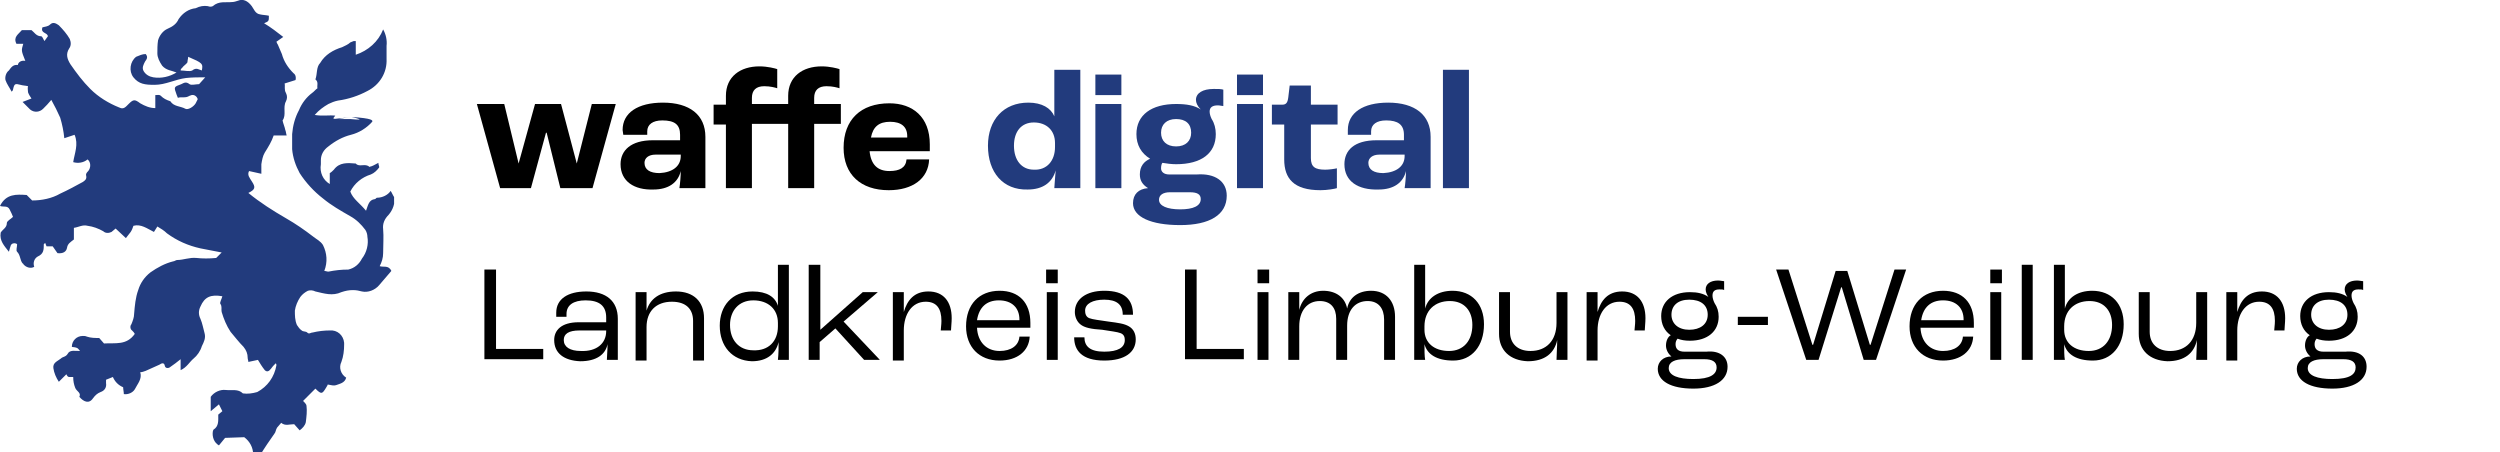 <?xml version="1.0" encoding="utf-8" standalone="no"?><!-- Generator: Adobe Illustrator 26.4.0, SVG Export Plug-In . SVG Version: 6.00 Build 0)  --><svg xmlns="http://www.w3.org/2000/svg" xmlns:xlink="http://www.w3.org/1999/xlink" id="Ebene_1" style="enable-background:new 0 0 365.4 66.1;" version="1.1" viewBox="0 0 365.4 66.1" x="0px" xml:space="preserve" y="0px">
<style type="text/css">
	.st0{clip-path:url(#SVGID_00000127023272000150270110000001855719559272322718_);}
	.st1{fill:#223B7D;}
	.st2{enable-background:new    ;}
	.st3{clip-path:url(#SVGID_00000117668785866721440620000010366485525551810692_);}
	.st4{clip-path:url(#SVGID_00000090982052631504413600000000583063835325726645_);}
	.st5{clip-path:url(#SVGID_00000151510814728133677740000000776161789647715736_);}
	.st6{clip-path:url(#SVGID_00000078733728440993168840000013394417823437053860_);}
	.st7{clip-path:url(#SVGID_00000170959423658231067460000011326644194485218993_);}
	.st8{clip-path:url(#SVGID_00000075128727774532464600000016064601362677466523_);}
	.st9{clip-path:url(#SVGID_00000080195638799307422010000011055111454124293505_);}
	.st10{clip-path:url(#SVGID_00000039111131319259740080000000957010784149660339_);}
	.st11{clip-path:url(#SVGID_00000002345457281105147660000012526303435170783131_);}
	.st12{clip-path:url(#SVGID_00000178894371648899117030000014465728872279610502_);}
	.st13{clip-path:url(#SVGID_00000154426704669244529720000002756319941454451348_);}
	.st14{clip-path:url(#SVGID_00000106828343714787171440000010691326140558603926_);}
	.st15{clip-path:url(#SVGID_00000150089514335612744000000016402940625819734407_);}
	.st16{clip-path:url(#SVGID_00000080186985986047344350000009610640641072687271_);}
	.st17{clip-path:url(#SVGID_00000077283172232067564560000001527645818508957344_);}
	.st18{clip-path:url(#SVGID_00000033329762706407939530000003153851989435533443_);}
	.st19{clip-path:url(#SVGID_00000124882220027355133200000010995497684399843462_);}
	.st20{clip-path:url(#SVGID_00000111155823094430420100000012682307801059351990_);}
	.st21{clip-path:url(#SVGID_00000040542314390398651170000009282168416061625489_);}
	.st22{clip-path:url(#SVGID_00000003086041654023942140000002037806205539085997_);}
	.st23{clip-path:url(#SVGID_00000008868877252096982680000001779483806686638012_);}
	.st24{clip-path:url(#SVGID_00000021097623188119587250000009944397820981400979_);}
	.st25{clip-path:url(#SVGID_00000049921336507856258860000008546271867467774346_);}
	.st26{clip-path:url(#SVGID_00000056404581005715536410000018060713747342918302_);}
	.st27{clip-path:url(#SVGID_00000014605028058914612200000013764971186650538895_);}
</style>
<g>
	<g id="Gruppe_2_00000172430233682059607330000009721214963495148726_">
		<g>
			<defs>
				<rect height="66.1" id="SVGID_00000072966628564259323200000007275534633555607687_" width="57.6"/>
			</defs>
			<clipPath id="SVGID_00000105397852342859040820000011100058410369593496_">
				<use style="overflow:visible;" xlink:href="#SVGID_00000072966628564259323200000007275534633555607687_"/>
			</clipPath>
			
				<g id="Gruppe_1_00000052804545253494471400000007801115840060079500_" style="clip-path:url(#SVGID_00000105397852342859040820000011100058410369593496_);">
				<path class="st1" d="M51.4,17.1c3.1,0.2,3.1,0.5,3,0.7      c-0.8,0.9-1.9,1.6-3.1,1.9c-1.2,0.3-2.3,0.9-3.3,1.7c-0.7,0.5-1.1,1.2-1.1,2c0,0.2,0,0.4,0,0.6c-0.2,1.2,0.3,2.3,1.3,2.9v-1.6      c0.2-0.1,0.4-0.3,0.6-0.5c0.8-1.1,2-1,3.2-0.9c0.5,0.6,1.4-0.1,2,0.5c0,0,0.2-0.1,0.3-0.1c0.3-0.1,0.6-0.3,1-0.5      c0,0.3,0.2,0.6,0.1,0.7c-0.3,0.4-0.7,0.8-1.2,1c-1.3,0.4-2.4,1.3-3,2.5c0.4,1.1,1.4,1.7,2.3,2.8c0.3-0.8,0.4-1.6,1.3-1.7      c0.1,0,0.2-0.2,0.3-0.2c0.8,0,1.6-0.4,2-1c0.2,0.3,0.3,0.6,0.5,0.9c0.2,0.9-0.2,1.9-0.8,2.6c-0.6,0.6-0.9,1.3-0.8,2.1      c0.1,1.1,0,2.3,0,3.5c0,0.7-0.2,1.3-0.5,1.9c0.5,0.2,1.3-0.2,1.7,0.7c-0.6,0.7-1.2,1.4-1.8,2.1c-0.6,0.7-1.6,1.1-2.5,0.9      c-0.4-0.1-0.8-0.2-1.3-0.2c-0.6,0-1.1,0.1-1.7,0.3c-1.3,0.6-2.5,0.2-3.8-0.1c-0.4-0.2-0.8-0.2-1.1-0.1c-0.4,0.2-0.8,0.5-1.1,0.9      c-0.4,0.6-0.7,1.3-0.8,2c0,0.7,0,1.4,0.3,2.1c0.2,0.3,0.4,0.6,0.7,0.8c0.2,0.2,0.6,0.1,0.8,0.3c0.3,0.3,0.5,0,0.8,0      c0.8-0.2,1.7-0.3,2.5-0.3c1.1-0.1,2,0.7,2.1,1.8c0,0.1,0,0.2,0,0.3c0,0.8-0.1,1.7-0.4,2.5c-0.4,0.8-0.1,1.8,0.7,2.3      c-0.2,0.8-1,0.9-1.5,1.1c-0.3,0.1-0.7,0-1.2-0.1c0,0.1-0.1,0.2-0.2,0.4c-0.6,1-0.7,1.1-1.6,0.2l-1.8,1.8      c0.2,0.2,0.5,0.5,0.5,0.7c0.1,0.8,0,1.6-0.1,2.4c-0.1,0.5-0.5,0.9-0.9,1.2l-0.8-0.9c-0.7,0-1.3,0.3-1.9-0.2      c-0.2,0.2-0.4,0.5-0.6,0.7c-0.2,0.3-0.2,0.7-0.4,0.9c-0.7,1-1.4,2-2,3h-1.1c0-1-0.5-1.9-1.3-2.5L32.9,64L32,65.1      c-0.7-0.4-1-1.2-0.9-2c0-0.1,0.1-0.3,0.1-0.3c0.8-0.5,0.7-1.3,0.7-2.2l0.6-0.5L32,59.1l-1.2,1v-2.1c0.5-0.7,1.4-1.1,2.2-1      c0.9,0.1,1.8-0.2,2.5,0.5c0.7,0.1,1.4,0,2.1-0.2c1.5-0.8,2.5-2.2,2.8-3.9c0-0.1,0-0.2-0.1-0.3c-0.3,0.3-0.5,0.5-0.7,0.8      c-0.3,0.4-0.6,0.5-0.9,0.2c-0.4-0.5-0.7-1-1-1.5l-1.4,0.3c0-0.2-0.1-0.4-0.1-0.6c0-0.6-0.2-1.1-0.6-1.6      c-0.7-0.7-1.3-1.5-1.9-2.2c-0.6-0.9-1-1.9-1.3-2.9c-0.1-0.4,0.1-0.8-0.2-1.2c-0.1-0.2,0.2-0.7,0.3-1.1c-1.7-0.3-2.6,0.1-3.2,1.5      c-0.3,0.6-0.3,1.2,0,1.8c0.3,0.7,0.4,1.4,0.6,2.1c0.2,0.7-0.1,1.3-0.4,1.9c-0.2,0.7-0.7,1.4-1.2,1.8c-0.6,0.5-1,1.3-1.9,1.7      v-1.6c-0.5,0.4-1,0.8-1.6,1.2c-0.1,0.1-0.6,0.2-0.7-0.2c-0.1-0.6-0.5-0.4-0.8-0.2c-0.7,0.3-1.3,0.6-2,0.9      c-0.3,0.1-0.5,0.2-0.8,0.2c0.3,1-0.4,1.7-0.8,2.5c-0.3,0.5-1,0.8-1.6,0.7c0-0.3-0.1-0.7-0.1-1c-0.7-0.3-1.2-0.8-1.5-1.5l-1,0.4      c0,0.2,0,0.3,0,0.5c0.1,0.6-0.2,1.1-0.8,1.3c-0.5,0.2-0.8,0.5-1.1,0.9c-0.6,0.9-1.4,0.5-2-0.2c0.3-0.6-0.4-0.8-0.6-1.3      c-0.2-0.5-0.3-1-0.3-1.6c-0.2,0-0.4,0-0.6,0c-0.2,0-0.3-0.2-0.4-0.4l-1.1,1.1c-0.4-0.6-0.7-1.3-0.8-2c-0.1-0.8,0.6-1,1.1-1.4      c0.3-0.3,0.7-0.2,1-0.7c0.3-0.6,1.1-0.4,1.8-0.4c-0.4-0.5-0.4-0.5-1.2-0.6c0-0.9,0.7-1.6,1.6-1.6c0.2,0,0.4,0,0.6,0.1      c0.6,0.2,1.2,0.2,1.8,0.2l0.7,0.8c1.7-0.1,3.3,0.3,4.5-1.4c-0.1-0.2-0.2-0.3-0.4-0.5c-0.3-0.2-0.3-0.7-0.1-0.9c0,0,0,0,0,0      c0.2-0.5,0.4-1,0.4-1.5c0.1-1.2,0.2-2.4,0.6-3.5c0.3-1,0.9-1.9,1.8-2.6c1-0.7,2.1-1.3,3.3-1.6c0.2,0,0.4-0.2,0.6-0.2      c0.9,0,1.8-0.4,2.8-0.3c0.9,0.1,1.9,0.1,2.9,0l0.8-0.8c-1.1-0.2-2.1-0.4-3.1-0.6c-1.8-0.4-3.4-1.1-4.9-2.2      c-0.4-0.4-0.9-0.7-1.4-1l-0.5,0.8c-1-0.5-1.9-1.2-3-0.9c-0.1,0.3-0.2,0.6-0.4,0.9c-0.2,0.3-0.5,0.6-0.7,0.9l-1.5-1.4      c-0.2,0.2-0.4,0.3-0.6,0.5c-0.4,0.2-0.9,0.2-1.2-0.1c-0.7-0.4-1.5-0.7-2.3-0.8c-0.7-0.2-1.3,0.2-2,0.3V35      c-0.5,0.4-0.9,0.6-1,1.2c-0.1,0.6-0.6,0.9-1.4,0.8L7.7,36l-0.9,0l-0.2-0.5c-0.1,0.1-0.2,0.2-0.2,0.2c0,0.8,0,1.4-0.9,1.8      c-0.5,0.3-0.7,0.9-0.5,1.5c-0.5,0.3-1.2,0.1-1.6-0.4c0,0,0-0.1-0.1-0.1c-0.4-0.5-0.3-1.2-0.8-1.7c-0.2-0.2,0-0.7,0-1.1      c-0.2-0.2-0.6-0.2-0.8,0c0,0-0.1,0.1-0.1,0.1c-0.1,0.3-0.2,0.6-0.3,1c-0.7-0.9-1.4-1.6-1.2-2.8C0.4,33.5,1,33.3,1,32.6      c0-0.3,0.6-0.6,0.9-0.9c-0.1-0.3-0.3-0.7-0.5-1.1C1.1,30,0.5,30.3,0,30.1c0.9-1.8,2.4-1.7,3.9-1.6l0.8,0.8c1.4,0,2.9-0.3,4.1-1      c1.1-0.5,2.2-1.1,3.3-1.7c0.3-0.2,0.6-0.4,0.5-0.9c-0.1-0.3,0.1-0.5,0.3-0.7c0.4-0.5,0.4-1.3-0.1-1.7c-0.6,0.5-1.4,0.6-2.1,0.4      c0.2-1.3,0.8-2.6,0.2-4l-1.5,0.5c-0.1-1-0.3-2-0.6-3c-0.4-0.9-0.8-1.7-1.3-2.6c-0.4,0.5-0.8,0.9-1.2,1.3      c-0.5,0.5-1.3,0.6-1.9,0.1c0,0-0.1-0.1-0.1-0.1c-0.3-0.3-0.6-0.6-1-1l1.3-0.5c-0.2-0.3-0.4-0.6-0.5-0.9c0-0.3-0.1-0.6,0-0.9      c-0.4-0.1-0.8-0.1-1.1-0.2c-0.8-0.2-0.9-0.2-1.1,0.7c0,0.1-0.1,0.2-0.2,0.3c-0.3-0.6-0.7-1.1-0.9-1.7c-0.1-0.5,0.1-1.1,0.5-1.4      c0.3-0.4,0.6-0.9,1.3-0.8C2.7,9,3.2,8.8,3.7,8.9C3.1,7.4,3.1,7.4,3.4,6.4H2.4c-0.5-1,0.3-1.4,0.8-2h1.4c0.4,0.3,0.7,0.9,1.4,0.9      c0.2,0,0.3,0.4,0.5,0.7L7,5.3C6.9,4.7,5.9,4.9,6.2,4c0.3-0.1,0.8-0.1,1.1-0.4c0.5-0.5,1-0.1,1.3,0.1C9.2,4.3,9.8,5,10.2,5.7      c0.2,0.5,0.2,1-0.1,1.4c-0.5,0.8-0.3,1.5,0.2,2.3c0.9,1.3,1.8,2.5,2.9,3.6c1.2,1.2,2.7,2.1,4.2,2.7c0.4,0.2,0.7,0.2,1.1-0.2      c0.1-0.1,0.2-0.2,0.3-0.3c0.7-0.7,0.9-0.7,1.7-0.1c0.7,0.4,1.4,0.7,2.2,0.7v-1.9c0.3,0,0.6-0.1,0.8,0.1c0.4,0.4,0.8,0.6,1.4,0.8      c0.5,0.8,1.5,0.7,2.2,1.1c0.4,0.2,1.2-0.3,1.5-0.8c0.1-0.2,0.2-0.4,0.3-0.6c-0.1-0.4-0.5-0.7-0.9-0.6c-0.1,0-0.2,0.1-0.3,0.1      c-0.6,0.4-1.2,0.1-1.7,0.3c-0.1-0.2-0.1-0.3-0.2-0.5c-0.4-1.1-0.4-1.1,0.7-1.5c0.4-0.2,0.7-0.4,1.2,0c0.3,0.2,0.9,0,1.4,0l0.9-1      c-0.9,0-1.9,0-2.8,0.1c-1.6,0.2-3,1-4.6,1c-1.4,0-2.3-0.1-3.1-1.1c-0.7-0.9-0.5-2.3,0.4-3c0.5-0.2,0.9-0.4,1.4-0.4      c0.4,0.5,0.1,0.8-0.1,1.1c-0.2,0.4-0.5,0.9-0.2,1.4c0.3,0.5,0.8,0.8,1.4,0.9c1.2,0.2,2.4-0.1,3.4-0.7c-0.7-0.3-1.5-0.3-2.1-1      C23.3,9,23,8.4,23,7.8c0-0.6,0-1.3,0.1-1.9c0.2-0.7,0.7-1.4,1.4-1.7c0.7-0.3,1.3-0.7,1.6-1.4c0.6-0.9,1.5-1.5,2.5-1.6      c0.6-0.3,1.2-0.4,1.8-0.3c0.2,0.1,0.5,0.1,0.7,0C32,0.1,33,0.4,33.9,0.3c0.3,0,0.6-0.1,0.9-0.2c0.7-0.3,1.4,0,2,0.8      C37.1,1.3,37.3,2,38,2.1c0.4,0.1,0.9,0.1,1.3,0.2c0,0.8,0,0.8-0.7,1.1c1,0.6,1.9,1.3,2.8,2l-1,0.7c0.1,0.3,0.2,0.4,0.2,0.4      c0.2,0.5,0.4,0.9,0.6,1.4c0.3,1.1,0.9,2,1.7,2.8c0.3,0.2,0.4,0.6,0.3,1l-1.6,0.5c0.1,0.4-0.1,0.9,0.2,1.4c0.2,0.4,0.2,0.8,0,1.2      c-0.5,0.9,0.1,2-0.5,2.8c0.1,0.5,0.3,0.9,0.4,1.4c0.1,0.2,0.1,0.5,0.2,0.8H40c-0.3,0.9-0.8,1.7-1.3,2.5      c-0.3,0.5-0.4,1.1-0.5,1.7c0,0.2,0,0.5,0,0.7v0.7l-1.8-0.4c-0.3,0.6,0.1,1,0.4,1.5c0.6,0.9,0.5,1.2-0.5,1.7      c1.7,1.4,3.6,2.6,5.5,3.7c1.4,0.8,2.7,1.7,4,2.7c0.5,0.4,1,0.6,1.4,1.2c0.6,1.2,0.7,2.5,0.2,3.8c0.2,0,0.4,0.1,0.6,0.1      c1-0.2,1.9-0.3,2.9-0.3c0.9-0.2,1.6-0.8,2-1.6c0.7-0.9,1-2.1,0.8-3.2c0-0.3-0.1-0.7-0.3-1c-0.6-0.8-1.3-1.5-2.2-2      c-1.4-0.8-2.8-1.6-4-2.6c-1.3-1-2.5-2.3-3.4-3.7c-0.6-1.1-1-2.3-1.1-3.5c0-0.7,0-1.5,0-2.2c0.1-1.2,0.4-2.4,1-3.5      c0.4-1,1.1-1.9,1.9-2.5c0.3-0.2,0.5-0.5,0.8-0.7c-0.1-0.4,0.2-0.9-0.3-1.3c0.3-0.8,0.1-1.8,0.7-2.4C47.5,8,48.7,7.3,50,6.9      c0.4-0.2,0.9-0.4,1.2-0.7c0.2-0.1,0.3-0.1,0.5-0.2c0.1,0,0.2,0,0.3,0V8c1.8-0.6,3.3-1.9,4-3.7c0.4,0.7,0.6,1.6,0.5,2.4      c0,0.6,0,1.3,0,1.9c0.1,2-1,3.8-2.8,4.7c-1.3,0.7-2.8,1.2-4.3,1.4c-0.5,0.1-1,0.3-1.4,0.5c-0.7,0.4-1.4,0.9-2,1.6      c1.1,0.2,2.1,0,3,0.1l-0.3,0.4c0.1,0,0.2,0.1,0.3,0.1c0.7,0,1.5,0,2.2,0C52.3,17.5,53.5,17.6,51.4,17.1c-1,0.1-2,0.3-3,0.6      c0.1-0.1,0.2-0.2,0.3-0.3L51.4,17.1 M29.5,10.3c0.2-1,0.1-1.1-2-2c0,0.3-0.1,0.5-0.1,0.8c-0.1,0.2-0.4,0.4-0.6,0.6      c-0.1,0.2-0.4,0.3-0.4,0.6c0.6,0,1.3,0.2,1.7,0C28.7,9.8,29.1,10.2,29.5,10.3" id="Pfad_1_00000071557733486221056570000007437178181504870811_"/>
			</g>
		</g>
	</g>
	<g class="st2">
		<path d="M69.7,15.2h4l2.1,8.7h0l2.4-8.7h3.8l2.3,8.7h0l2.2-8.7H90l-3.4,12.3h-4.7l-2-8.1h-0.1l-2.2,8.1h-4.5L69.7,15.2z"/>
		<path d="M90.7,24c0-2,1.5-3.5,4.7-3.5h4v-0.8c0-1.5-0.8-2.1-2.6-2.1c-1.4,0-2.2,0.6-2.2,1.6c0,0.1,0,0.3,0,0.5h-3.5    c0-0.2-0.1-0.5-0.1-0.7c0-2.5,2.2-4,5.9-4c3.9,0,6.2,1.8,6.2,5v7.5h-3.8c0.1-0.6,0.2-1.8,0.2-2.5h0c-0.4,1.7-1.8,2.7-4,2.7    C92.7,27.8,90.7,26.5,90.7,24z M99.5,22.8v-0.2h-3.7c-1,0-1.6,0.5-1.6,1.2c0,1,0.8,1.5,2.2,1.5C98.3,25.2,99.5,24.3,99.5,22.8z"/>
		<path d="M106.1,18.2h-1.8v-2.9h1.8V14c0-2.8,2.1-4.3,4.9-4.3c1.2,0,2.3,0.3,2.6,0.4v2.8c-0.3-0.1-1-0.3-1.9-0.3    c-1.2,0-1.8,0.6-1.8,1.7v0.9h5.3V14c0-2.8,2.1-4.3,4.9-4.3c1.2,0,2.3,0.3,2.6,0.4v2.8c-0.3-0.1-1-0.3-1.9-0.3    c-1.2,0-1.8,0.6-1.8,1.7v0.9h3.9v2.9H119v9.4h-3.8v-9.4h-5.3v9.4h-3.8V18.2z"/>
		<path d="M135.9,22.1h-8.8c0.2,2,1.2,2.9,2.9,2.9c1.5,0,2.4-0.5,2.5-1.7h3.3c-0.1,2.8-2.4,4.5-5.9,4.5c-4.1,0-6.6-2.3-6.6-6.2    c0-4.1,2.5-6.5,6.7-6.5c3.4,0,5.9,2,5.9,6V22.1z M132.6,19.9c0-1.4-0.9-2.1-2.5-2.1c-1.6,0-2.5,0.7-2.8,2.3h5.3V19.9z"/>
	</g>
	<g class="st2">
		<path class="st1" d="M144.4,21.3c0-3.8,2.3-6.3,5.9-6.3c2,0,3.3,0.8,3.8,2h0v-6.8h3.8v17.3h-3.8c0-0.2,0.1-1.3,0.2-2.6h0    c-0.5,1.8-1.9,2.8-4.1,2.8C146.6,27.8,144.4,25.2,144.4,21.3z M154.2,21.5v-0.6c0-1.8-1.2-3-3.1-3c-1.8,0-2.9,1.3-2.9,3.4    c0,2.1,1.1,3.5,2.9,3.5C153,24.9,154.2,23.5,154.2,21.5z"/>
		<path class="st1" d="M160.1,10.9h3.8v3h-3.8V10.9z M160.1,15.2h3.8v12.3h-3.8V15.2z"/>
		<path class="st1" d="M179.3,28.6c0,2.8-2.5,4.3-6.8,4.3c-4.3,0-6.9-1.2-6.9-3.2c0-1.3,0.8-2.1,2.2-2.2v0c-0.8-0.5-1.2-1.1-1.2-2    c0-1.2,0.6-1.9,1.5-2.3v0c-1.3-0.8-2-2-2-3.6c0-2.8,2.2-4.4,5.8-4.4c1.5,0,2.7,0.2,3.6,0.8l0,0c-0.5-0.5-0.7-1-0.7-1.4    c0-1,1-1.6,2.6-1.6c0.7,0,1,0,1.4,0.1v2.4c-0.2,0-0.5-0.1-0.8-0.1c-0.8,0-1.2,0.3-1.2,0.9c0,0.3,0.1,0.7,0.3,1.1    c0.4,0.6,0.6,1.4,0.6,2.2c0,2.8-2.1,4.4-5.8,4.4c-0.7,0-1.4-0.1-2-0.2c-0.1,0.1-0.2,0.4-0.2,0.8c0,0.5,0.4,0.9,1.2,0.9h4    C177.6,25.3,179.3,26.5,179.3,28.6z M175.5,29.1c0-0.7-0.5-1-1.6-1H171c-1,0-1.6,0.4-1.6,1.1c0,0.9,1.2,1.4,3.1,1.4    C174.4,30.6,175.5,30.1,175.5,29.1z M169.7,19.4c0,1.2,0.8,2,2.2,2c1.4,0,2.2-0.8,2.2-2c0-1.3-0.8-2-2.2-2    C170.5,17.4,169.7,18.2,169.7,19.4z"/>
		<path class="st1" d="M180.8,10.9h3.8v3h-3.8V10.9z M180.8,15.2h3.8v12.3h-3.8V15.2z"/>
		<path class="st1" d="M187.7,23.3v-5.1h-1.8v-2.9h1.5c0.6,0,0.8-0.3,0.9-1.1l0.2-1.7h3.1v2.8h3.9v2.9h-3.9v4.9    c0,1.3,0.6,1.7,2.1,1.7c0.5,0,1.3-0.1,1.7-0.2v2.9c-0.3,0.1-1.4,0.3-2.4,0.3C189.1,27.8,187.7,26.1,187.7,23.3z"/>
		<path class="st1" d="M196.5,24c0-2,1.4-3.5,4.7-3.5h4v-0.8c0-1.5-0.9-2.1-2.6-2.1c-1.4,0-2.2,0.6-2.2,1.6c0,0.1,0,0.3,0,0.5H197    c0-0.2,0-0.5,0-0.7c0-2.5,2.2-4,5.9-4c3.9,0,6.2,1.8,6.2,5v7.5h-3.8c0.1-0.6,0.2-1.8,0.2-2.5h0c-0.4,1.7-1.8,2.7-4,2.7    C198.5,27.8,196.5,26.5,196.5,24z M205.3,22.8v-0.2h-3.7c-1,0-1.6,0.5-1.6,1.2c0,1,0.8,1.5,2.2,1.5    C204.1,25.2,205.3,24.3,205.3,22.8z"/>
		<path class="st1" d="M210.9,10.2h3.8v17.3h-3.8V10.2z"/>
	</g>
	<g class="st2">
		<path d="M70.8,39.4h1.7V51h6.9v1.5h-8.6V39.4z"/>
		<path d="M81,49.7c0-1.4,1-2.6,3.6-2.6h4v-0.7c0-1.7-1-2.5-3-2.5c-1.8,0-2.8,0.7-2.8,2c0,0.1,0,0.2,0,0.4h-1.5c0-0.1,0-0.4,0-0.6    c0-2,1.7-3.1,4.4-3.1c2.9,0,4.6,1.4,4.6,4v6h-1.6c0-0.5,0.1-1.4,0.1-2.3h0c-0.3,1.5-1.6,2.5-4,2.5C82.4,52.7,81,51.6,81,49.7z     M88.6,48.4v-0.1h-3.9c-1.6,0-2.3,0.5-2.3,1.4c0,1,0.9,1.6,2.5,1.6C87.2,51.4,88.6,50.2,88.6,48.4z"/>
		<path d="M92.9,42.7h1.6l0,2.7h0c0.5-1.7,1.9-2.8,4.3-2.8c2.6,0,4.1,1.5,4.1,3.9v6.2h-1.6v-5.8c0-1.7-1-2.8-3.1-2.8    c-2.3,0-3.7,1.4-3.7,3.7v4.9h-1.6V42.7z"/>
		<path d="M105.2,47.6c0-2.9,1.8-5,4.8-5c2.1,0,3.3,0.8,3.7,2.1h0v-6h1.6v13.9h-1.6c0.1-0.9,0.1-1.8,0.1-2.6h0    c-0.4,1.7-1.7,2.8-3.9,2.8C107,52.7,105.2,50.6,105.2,47.6z M113.7,47.7v-0.5c0-2-1.4-3.3-3.6-3.3c-2.1,0-3.4,1.5-3.4,3.6    c0,2.2,1.3,3.7,3.4,3.7C112.3,51.3,113.7,49.9,113.7,47.7z"/>
		<path d="M118.3,38.7h1.6v9.5h0l6.2-5.5h2.2l-5,4.3l5.3,5.6h-2.3l-4.2-4.6l-2.3,2v2.6h-1.6V38.7z"/>
		<path d="M130.5,42.7h1.6l0,2.9h0c0.5-1.7,1.5-3,3.6-3c2.2,0,3.4,1.5,3.4,3.9c0,0.7-0.1,1.4-0.1,1.8h-1.5c0-0.3,0.1-0.8,0.1-1.4    c0-1.8-0.7-2.8-2.3-2.8c-2,0-3.2,1.8-3.2,4.2v4.4h-1.6V42.7z"/>
		<path d="M150.5,47.9h-7.7c0.1,2.1,1.4,3.4,3.3,3.4c1.7,0,2.8-0.8,2.9-2.1h1.5c-0.1,2.1-1.8,3.5-4.4,3.5c-3,0-4.9-2-4.9-5    c0-3.2,1.9-5.2,4.9-5.2c2.8,0,4.5,1.7,4.5,4.7V47.9z M149,46.7c0-1.7-1.1-2.8-3-2.8c-1.8,0-2.9,1-3.2,2.9h6.2V46.7z"/>
		<path d="M152.9,39.4h1.7v2h-1.7V39.4z M153,42.7h1.6v9.9H153V42.7z"/>
		<path d="M157,49.3h1.5c0,1.3,0.8,2.1,2.9,2.1c2,0,3-0.6,3-1.7c0-0.4-0.1-0.8-0.6-1c-0.5-0.2-1.5-0.3-2.7-0.5    c-1.6-0.1-2.6-0.3-3.2-0.8c-0.5-0.4-0.8-1.1-0.8-1.8c0-1.9,1.7-3.1,4.3-3.1c3,0,4.2,1.3,4.2,3.5h-1.5c0-1.5-0.9-2.2-2.7-2.2    c-1.7,0-2.8,0.6-2.8,1.6c0,0.4,0.1,0.9,0.6,1.1c0.5,0.2,1.5,0.3,2.8,0.5c1.5,0.2,2.3,0.3,3,0.7c0.7,0.4,1,1.1,1,1.9    c0,1.9-1.6,3.1-4.6,3.1C158.1,52.7,157,51.2,157,49.3z"/>
		<path d="M173.2,39.4h1.7V51h6.9v1.5h-8.6V39.4z"/>
		<path d="M183.8,39.4h1.7v2h-1.7V39.4z M183.8,42.7h1.6v9.9h-1.6V42.7z"/>
		<path d="M188.3,42.7h1.6l0,2.6h0c0.4-1.7,1.7-2.8,3.5-2.8c1.9,0,3.2,1,3.5,2.6h0c0.3-1.6,1.6-2.6,3.5-2.6c2.2,0,3.5,1.5,3.5,3.8    v6.3h-1.6v-5.9c0-1.6-0.8-2.7-2.4-2.7c-1.8,0-3,1.3-3,3.6v5h-1.6v-6c0-1.6-0.8-2.6-2.4-2.6c-1.8,0-3,1.4-3,3.7v4.9h-1.6V42.7z"/>
		<path d="M208.2,50.3L208.2,50.3c0,0.8,0,1.8,0.1,2.3h-1.6V38.7h1.6v4.7c0,0.4,0,1.2,0,1.7h0c0.4-1.6,1.9-2.6,4-2.6    c2.8,0,4.6,1.9,4.6,4.9c0,3.2-1.8,5.3-4.5,5.3C210,52.7,208.6,51.8,208.2,50.3z M215.2,47.5c0-2.1-1.2-3.5-3.3-3.5    c-2.2,0-3.7,1.4-3.7,3.7v0.5c0,1.9,1.4,3.1,3.6,3.1C213.9,51.3,215.2,49.8,215.2,47.5z"/>
		<path d="M219.1,48.8v-6.1h1.6v5.8c0,1.7,1.1,2.8,3,2.8c2.3,0,3.8-1.5,3.8-4.1v-4.5h1.6v9.9h-1.6c0-0.7,0.1-1.9,0.1-2.9h0    c-0.4,1.9-1.8,3.1-4.3,3.1C220.7,52.7,219.1,51.2,219.1,48.8z"/>
		<path d="M231.9,42.7h1.6l0,2.9h0c0.5-1.7,1.5-3,3.6-3c2.2,0,3.4,1.5,3.4,3.9c0,0.7-0.1,1.4-0.1,1.8h-1.5c0-0.3,0.1-0.8,0.1-1.4    c0-1.8-0.7-2.8-2.3-2.8c-2,0-3.2,1.8-3.2,4.2v4.4h-1.6V42.7z"/>
		<path d="M252.5,53.6c0,2-1.9,3.2-5,3.2c-3.3,0-5.2-1.1-5.2-2.9c0-1,0.8-1.8,2-1.8v0c-0.5-0.4-0.8-1-0.8-1.6c0-0.7,0.3-1.3,0.7-1.5    v0c-0.9-0.6-1.4-1.6-1.4-2.8c0-2.1,1.6-3.5,4.2-3.5c1.1,0,2,0.2,2.7,0.7v0c-0.2-0.3-0.4-0.7-0.4-1.1c0-0.8,0.7-1.3,1.8-1.3    c0.4,0,0.7,0.1,0.9,0.1v1.3c-0.1-0.1-0.4-0.1-0.7-0.1c-0.7,0-1,0.3-1,0.9c0,0.3,0.1,0.7,0.3,1.1c0.4,0.6,0.6,1.2,0.6,2    c0,2.1-1.6,3.5-4.2,3.5c-0.7,0-1.3-0.1-1.8-0.3c-0.2,0.2-0.3,0.5-0.3,0.8c0,0.7,0.4,1.1,1.3,1.1h3.2    C251.3,51.2,252.5,52.1,252.5,53.6z M250.9,53.7c0-0.8-0.6-1.2-1.8-1.2h-2.9c-1.4,0-2.3,0.4-2.3,1.3c0,1.1,1.4,1.6,3.6,1.6    C250,55.4,250.9,54.7,250.9,53.7z M244.3,46c0,1.3,1,2.2,2.6,2.2s2.7-0.8,2.7-2.2s-1-2.2-2.7-2.2S244.3,44.7,244.3,46z"/>
		<path d="M254,46.3h4.4v1.2H254V46.3z"/>
		<path d="M259.6,39.4h1.8l3.5,11h0.1l3.3-10.8h1.7l3.3,10.8h0.1l3.5-11h1.7l-4.4,13.2h-1.8L269.2,42h-0.1l-3.3,10.6H264L259.6,39.4    z"/>
		<path d="M288.4,47.9h-7.7c0.1,2.1,1.4,3.4,3.3,3.4c1.7,0,2.8-0.8,2.9-2.1h1.5c-0.1,2.1-1.8,3.5-4.4,3.5c-3,0-4.9-2-4.9-5    c0-3.2,1.9-5.2,4.9-5.2c2.8,0,4.5,1.7,4.5,4.7V47.9z M287,46.7c0-1.7-1.1-2.8-3-2.8c-1.8,0-2.9,1-3.2,2.9h6.2V46.7z"/>
		<path d="M290.9,39.4h1.7v2h-1.7V39.4z M290.9,42.7h1.6v9.9h-1.6V42.7z"/>
		<path d="M295.5,38.7h1.6v13.9h-1.6V38.7z"/>
		<path d="M301.7,50.3L301.7,50.3c0,0.8,0,1.8,0.1,2.3h-1.6V38.7h1.6v4.7c0,0.4,0,1.2,0,1.7h0c0.4-1.6,1.9-2.6,4-2.6    c2.8,0,4.6,1.9,4.6,4.9c0,3.2-1.8,5.3-4.5,5.3C303.5,52.7,302.1,51.8,301.7,50.3z M308.7,47.5c0-2.1-1.2-3.5-3.3-3.5    c-2.2,0-3.7,1.4-3.7,3.7v0.5c0,1.9,1.4,3.1,3.6,3.1C307.4,51.3,308.7,49.8,308.7,47.5z"/>
		<path d="M312.6,48.8v-6.1h1.6v5.8c0,1.7,1.1,2.8,3,2.8c2.3,0,3.8-1.5,3.8-4.1v-4.5h1.6v9.9H321c0-0.7,0.1-1.9,0.1-2.9h0    c-0.4,1.9-1.8,3.1-4.3,3.1C314.2,52.7,312.6,51.2,312.6,48.8z"/>
		<path d="M325.4,42.7h1.6l0,2.9h0c0.5-1.7,1.5-3,3.6-3c2.2,0,3.4,1.5,3.4,3.9c0,0.7-0.1,1.4-0.1,1.8h-1.5c0-0.3,0.1-0.8,0.1-1.4    c0-1.8-0.7-2.8-2.3-2.8c-2,0-3.2,1.8-3.2,4.2v4.4h-1.6V42.7z"/>
		<path d="M345.9,53.6c0,2-1.9,3.2-5,3.2c-3.3,0-5.2-1.1-5.2-2.9c0-1,0.8-1.8,2-1.8v0c-0.5-0.4-0.8-1-0.8-1.6c0-0.7,0.3-1.3,0.7-1.5    v0c-0.9-0.6-1.4-1.6-1.4-2.8c0-2.1,1.6-3.5,4.2-3.5c1.1,0,2,0.2,2.7,0.7v0c-0.2-0.3-0.4-0.7-0.4-1.1c0-0.8,0.7-1.3,1.8-1.3    c0.4,0,0.7,0.1,0.9,0.1v1.3c-0.1-0.1-0.4-0.1-0.7-0.1c-0.7,0-1,0.3-1,0.9c0,0.3,0.1,0.7,0.3,1.1c0.4,0.6,0.6,1.2,0.6,2    c0,2.1-1.6,3.5-4.2,3.5c-0.7,0-1.3-0.1-1.8-0.3c-0.2,0.2-0.3,0.5-0.3,0.8c0,0.7,0.4,1.1,1.3,1.1h3.2    C344.8,51.2,345.9,52.1,345.9,53.6z M344.3,53.7c0-0.8-0.6-1.2-1.8-1.2h-2.9c-1.4,0-2.3,0.4-2.3,1.3c0,1.1,1.4,1.6,3.6,1.6    C343.5,55.4,344.3,54.7,344.3,53.7z M337.8,46c0,1.3,1,2.2,2.6,2.2s2.7-0.8,2.7-2.2s-1-2.2-2.7-2.2S337.8,44.7,337.8,46z"/>
	</g>
</g>
</svg>